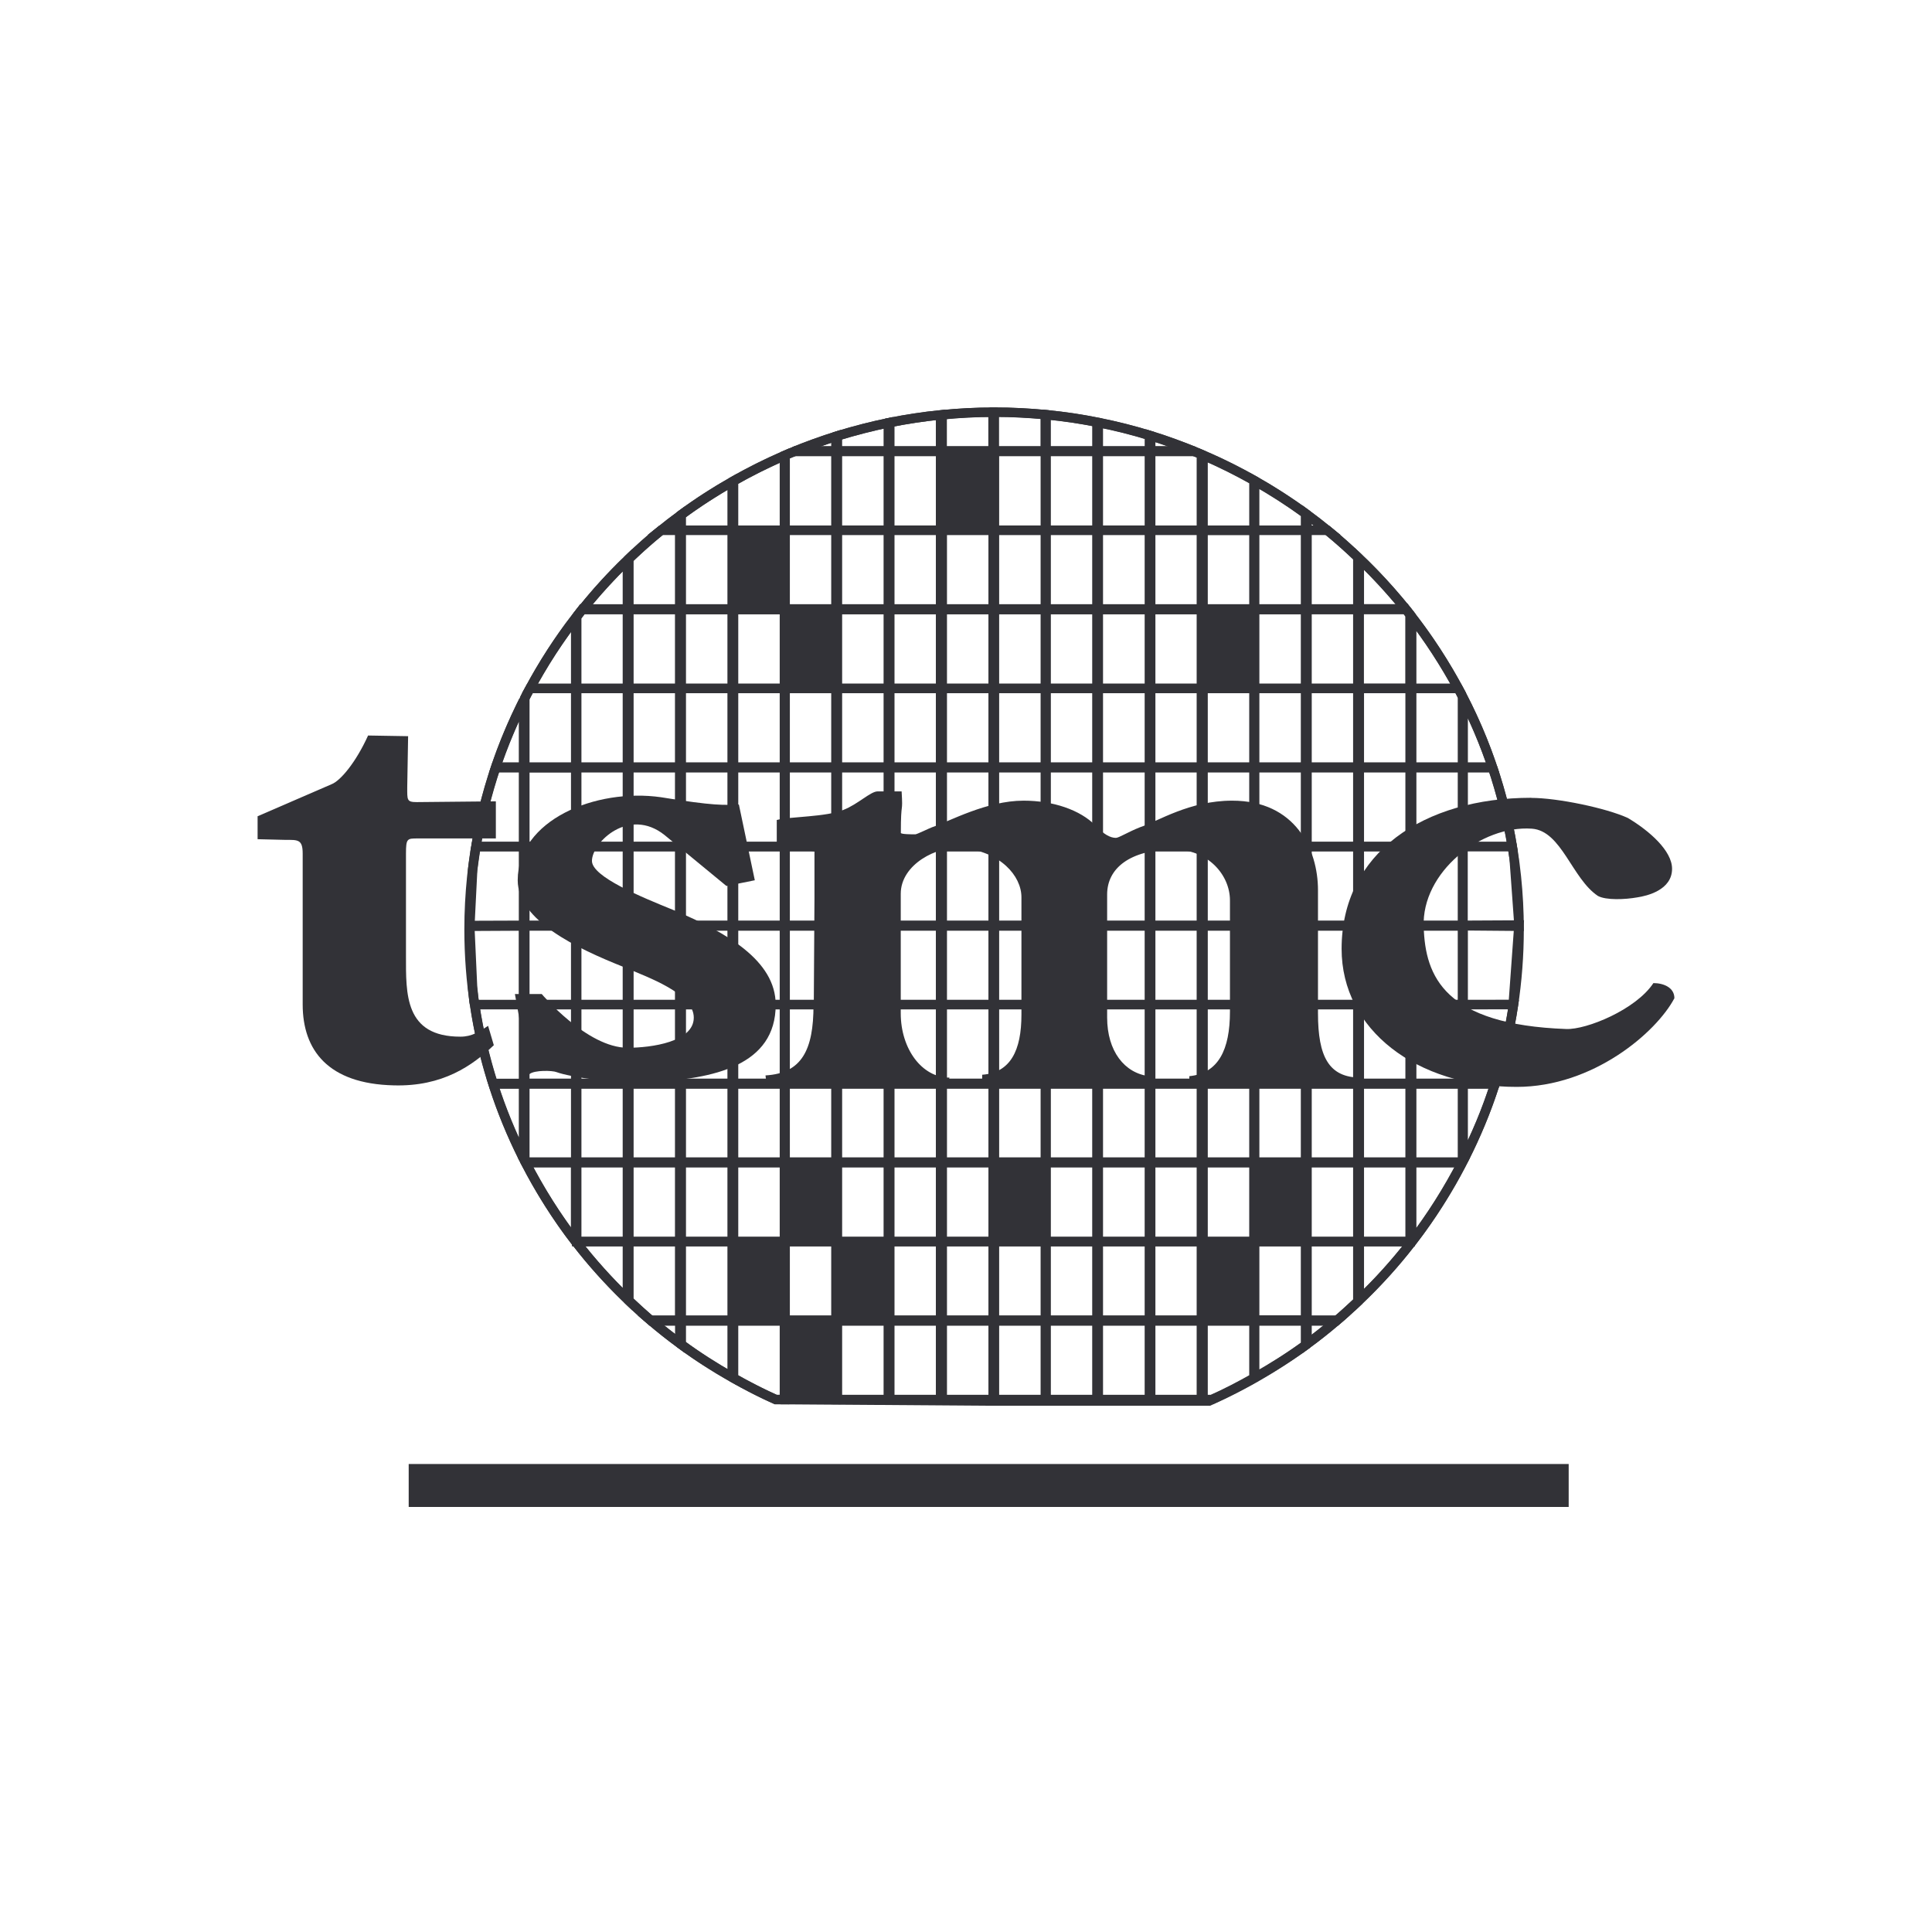 <?xml version="1.0" encoding="UTF-8"?>
<svg width="150px" height="150px" viewBox="0 0 150 150" version="1.1" xmlns="http://www.w3.org/2000/svg" xmlns:xlink="http://www.w3.org/1999/xlink">
    <title>gfb-logo-tsmc</title>
    <g id="gfb-logo-tsmc" stroke="none" stroke-width="1" fill="none" fill-rule="evenodd">
        <g id="Asset-1" transform="translate(20, 32)">
            <g id="Group" transform="translate(16.416, 0)" stroke="#323237">
                <path d="M23.809,76.659 L40.376,76.778 L57.456,76.778 C71.601,70.487 81.529,56.404 81.529,40.153 C81.521,18.049 63.197,0 40.791,0 C18.385,0 0,18.049 0,40.16 C0,56.33 9.762,70.338 23.809,76.659 Z" id="Path" stroke-width="0.728"></path>
                <path d="M8.283,21.451 L8.283,15.954 C6.956,17.677 5.771,19.519 4.73,21.451 L8.283,21.451 L8.283,21.451 Z" id="Path" stroke-width="0.735" fill-rule="nonzero"></path>
                <path d="M69.119,11.379 L69.119,15.323 L72.747,15.323 C71.623,13.934 70.416,12.612 69.119,11.379 L69.119,11.379 Z" id="Path" stroke-width="0.735" fill-rule="nonzero"></path>
                <path d="M48.855,0.802 L48.855,3.053 L52.824,3.053 L52.824,1.805 C51.526,1.404 50.198,1.07 48.855,0.81 L48.855,0.802 Z" id="Path" stroke-width="0.735" fill-rule="nonzero"></path>
                <rect id="Rectangle" stroke-width="0.735" fill-rule="nonzero" x="12.41" y="15.278" width="3.946" height="6.172"></rect>
                <rect id="Rectangle" stroke-width="0.735" fill-rule="nonzero" x="12.41" y="21.451" width="3.946" height="6.157"></rect>
                <rect id="Rectangle" stroke-width="0.735" fill-rule="nonzero" x="12.41" y="27.556" width="3.946" height="6.172"></rect>
                <rect id="Rectangle" stroke-width="0.735" fill-rule="nonzero" x="12.41" y="33.728" width="3.946" height="6.165"></rect>
                <rect id="Rectangle" stroke-width="0.735" fill-rule="nonzero" x="12.41" y="39.841" width="3.946" height="6.157"></rect>
                <rect id="Rectangle" stroke-width="0.735" fill-rule="nonzero" x="12.41" y="45.998" width="3.946" height="6.165"></rect>
                <rect id="Rectangle" stroke-width="0.735" fill-rule="nonzero" x="12.41" y="52.111" width="3.946" height="6.165"></rect>
                <rect id="Rectangle" stroke-width="0.735" fill-rule="nonzero" x="12.41" y="58.224" width="3.946" height="6.172"></rect>
                <rect id="Rectangle" stroke-width="0.735" fill-rule="nonzero" x="8.359" y="21.451" width="3.938" height="6.157"></rect>
                <rect id="Rectangle" stroke-width="0.735" fill-rule="nonzero" x="8.359" y="27.556" width="3.938" height="6.172"></rect>
                <rect id="Rectangle" stroke-width="0.735" fill-rule="nonzero" x="8.359" y="33.728" width="3.938" height="6.165"></rect>
                <rect id="Rectangle" stroke-width="0.735" fill-rule="nonzero" x="8.359" y="39.841" width="3.938" height="6.157"></rect>
                <rect id="Rectangle" stroke-width="0.735" fill-rule="nonzero" x="8.359" y="45.998" width="3.938" height="6.165"></rect>
                <rect id="Rectangle" stroke-width="0.735" fill-rule="nonzero" x="8.359" y="52.111" width="3.938" height="6.165"></rect>
                <rect id="Rectangle" stroke-width="0.735" fill-rule="nonzero" x="8.359" y="58.224" width="3.938" height="6.172"></rect>
                <rect id="Rectangle" stroke-width="0.735" fill-rule="nonzero" x="4.33" y="27.556" width="3.953" height="6.172"></rect>
                <rect id="Rectangle" stroke-width="0.735" fill-rule="nonzero" x="4.33" y="33.728" width="3.953" height="6.165"></rect>
                <rect id="Rectangle" stroke-width="0.735" fill-rule="nonzero" x="4.33" y="39.841" width="3.953" height="6.157"></rect>
                <rect id="Rectangle" stroke-width="0.735" fill-rule="nonzero" x="4.33" y="45.998" width="3.953" height="6.165"></rect>
                <rect id="Rectangle" stroke-width="0.735" fill-rule="nonzero" x="16.476" y="9.166" width="3.953" height="6.165"></rect>
                <rect id="Rectangle" stroke-width="0.735" fill-rule="nonzero" x="16.476" y="15.278" width="3.953" height="6.172"></rect>
                <rect id="Rectangle" stroke-width="0.735" fill-rule="nonzero" x="16.476" y="21.451" width="3.953" height="6.157"></rect>
                <rect id="Rectangle" stroke-width="0.735" fill-rule="nonzero" x="16.476" y="27.556" width="3.953" height="6.172"></rect>
                <rect id="Rectangle" stroke-width="0.735" fill-rule="nonzero" x="16.476" y="33.728" width="3.953" height="6.165"></rect>
                <rect id="Rectangle" stroke-width="0.735" fill-rule="nonzero" x="16.476" y="39.841" width="3.953" height="6.157"></rect>
                <rect id="Rectangle" stroke-width="0.735" fill-rule="nonzero" x="16.476" y="45.998" width="3.953" height="6.165"></rect>
                <rect id="Rectangle" stroke-width="0.735" fill-rule="nonzero" x="16.476" y="52.111" width="3.953" height="6.165"></rect>
                <rect id="Rectangle" stroke-width="0.735" fill-rule="nonzero" x="16.476" y="58.224" width="3.953" height="6.172"></rect>
                <rect id="Rectangle" stroke-width="0.735" fill-rule="nonzero" x="16.476" y="64.396" width="3.953" height="6.165"></rect>
                <rect id="Rectangle" stroke-width="0.735" fill="#323237" fill-rule="nonzero" x="20.535" y="9.166" width="3.953" height="6.165"></rect>
                <rect id="Rectangle" stroke-width="0.735" fill-rule="nonzero" x="20.535" y="15.278" width="3.953" height="6.172"></rect>
                <rect id="Rectangle" stroke-width="0.735" fill-rule="nonzero" x="20.535" y="21.451" width="3.953" height="6.157"></rect>
                <rect id="Rectangle" stroke-width="0.735" fill-rule="nonzero" x="20.535" y="27.556" width="3.953" height="6.172"></rect>
                <rect id="Rectangle" stroke-width="0.735" fill-rule="nonzero" x="20.535" y="33.728" width="3.953" height="6.165"></rect>
                <rect id="Rectangle" stroke-width="0.735" fill-rule="nonzero" x="20.535" y="39.841" width="3.953" height="6.157"></rect>
                <rect id="Rectangle" stroke-width="0.735" fill-rule="nonzero" x="20.535" y="45.998" width="3.953" height="6.165"></rect>
                <rect id="Rectangle" stroke-width="0.735" fill-rule="nonzero" x="20.535" y="52.111" width="3.953" height="6.165"></rect>
                <rect id="Rectangle" stroke-width="0.735" fill-rule="nonzero" x="20.535" y="58.224" width="3.953" height="6.172"></rect>
                <rect id="Rectangle" stroke-width="0.735" fill="#323237" fill-rule="nonzero" x="20.535" y="64.396" width="3.953" height="6.165"></rect>
                <rect id="Rectangle" stroke-width="0.735" fill-rule="nonzero" x="24.541" y="9.166" width="3.946" height="6.165"></rect>
                <rect id="Rectangle" stroke-width="0.735" fill="#323237" fill-rule="nonzero" x="24.541" y="15.278" width="3.946" height="6.172"></rect>
                <rect id="Rectangle" stroke-width="0.735" fill-rule="nonzero" x="24.541" y="21.451" width="3.946" height="6.157"></rect>
                <rect id="Rectangle" stroke-width="0.735" fill-rule="nonzero" x="24.541" y="27.556" width="3.946" height="6.172"></rect>
                <rect id="Rectangle" stroke-width="0.735" fill-rule="nonzero" x="24.541" y="33.728" width="3.946" height="6.165"></rect>
                <rect id="Rectangle" stroke-width="0.735" fill-rule="nonzero" x="24.541" y="39.841" width="3.946" height="6.157"></rect>
                <rect id="Rectangle" stroke-width="0.735" fill-rule="nonzero" x="24.541" y="45.998" width="3.946" height="6.165"></rect>
                <rect id="Rectangle" stroke-width="0.735" fill-rule="nonzero" x="24.541" y="52.111" width="3.946" height="6.165"></rect>
                <rect id="Rectangle" stroke-width="0.735" fill="#323237" fill-rule="nonzero" x="24.541" y="58.224" width="3.946" height="6.172"></rect>
                <rect id="Rectangle" stroke-width="0.735" fill-rule="nonzero" x="24.541" y="64.396" width="3.946" height="6.165"></rect>
                <rect id="Rectangle" stroke-width="0.735" fill="#323237" fill-rule="nonzero" x="24.541" y="70.494" width="3.946" height="6.165"></rect>
                <rect id="Rectangle" stroke-width="0.735" fill-rule="nonzero" x="28.6" y="9.166" width="3.953" height="6.165"></rect>
                <rect id="Rectangle" stroke-width="0.735" fill-rule="nonzero" x="28.6" y="3.001" width="3.953" height="6.165"></rect>
                <rect id="Rectangle" stroke-width="0.735" fill-rule="nonzero" x="28.6" y="15.278" width="3.953" height="6.172"></rect>
                <rect id="Rectangle" stroke-width="0.735" fill-rule="nonzero" x="28.6" y="21.451" width="3.953" height="6.157"></rect>
                <rect id="Rectangle" stroke-width="0.735" fill-rule="nonzero" x="28.6" y="27.556" width="3.953" height="6.172"></rect>
                <rect id="Rectangle" stroke-width="0.735" fill-rule="nonzero" x="28.6" y="33.728" width="3.953" height="6.165"></rect>
                <rect id="Rectangle" stroke-width="0.735" fill-rule="nonzero" x="28.6" y="39.841" width="3.953" height="6.157"></rect>
                <rect id="Rectangle" stroke-width="0.735" fill-rule="nonzero" x="28.6" y="45.998" width="3.953" height="6.165"></rect>
                <rect id="Rectangle" stroke-width="0.735" fill-rule="nonzero" x="28.6" y="52.111" width="3.953" height="6.165"></rect>
                <rect id="Rectangle" stroke-width="0.735" fill-rule="nonzero" x="28.6" y="58.224" width="3.953" height="6.172"></rect>
                <rect id="Rectangle" stroke-width="0.735" fill="#323237" fill-rule="nonzero" x="28.6" y="64.396" width="3.953" height="6.165"></rect>
                <rect id="Rectangle" stroke-width="0.735" fill-rule="nonzero" x="28.6" y="70.494" width="3.953" height="6.165"></rect>
                <rect id="Rectangle" stroke-width="0.735" fill-rule="nonzero" x="32.666" y="9.166" width="3.946" height="6.165"></rect>
                <rect id="Rectangle" stroke-width="0.735" fill-rule="nonzero" x="32.666" y="3.001" width="3.946" height="6.165"></rect>
                <rect id="Rectangle" stroke-width="0.735" fill-rule="nonzero" x="32.666" y="15.278" width="3.946" height="6.172"></rect>
                <rect id="Rectangle" stroke-width="0.735" fill-rule="nonzero" x="32.666" y="21.451" width="3.946" height="6.157"></rect>
                <rect id="Rectangle" stroke-width="0.735" fill-rule="nonzero" x="32.666" y="27.556" width="3.946" height="6.172"></rect>
                <rect id="Rectangle" stroke-width="0.735" fill-rule="nonzero" x="32.666" y="33.728" width="3.946" height="6.165"></rect>
                <rect id="Rectangle" stroke-width="0.735" fill-rule="nonzero" x="32.666" y="39.841" width="3.946" height="6.157"></rect>
                <rect id="Rectangle" stroke-width="0.735" fill-rule="nonzero" x="32.666" y="45.998" width="3.946" height="6.165"></rect>
                <rect id="Rectangle" stroke-width="0.735" fill-rule="nonzero" x="32.666" y="52.111" width="3.946" height="6.165"></rect>
                <rect id="Rectangle" stroke-width="0.735" fill-rule="nonzero" x="32.666" y="58.224" width="3.946" height="6.172"></rect>
                <rect id="Rectangle" stroke-width="0.735" fill-rule="nonzero" x="32.666" y="64.396" width="3.946" height="6.165"></rect>
                <rect id="Rectangle" stroke-width="0.735" fill-rule="nonzero" x="32.666" y="70.494" width="3.946" height="6.165"></rect>
                <rect id="Rectangle" stroke-width="0.735" fill-rule="nonzero" x="36.74" y="9.166" width="3.953" height="6.165"></rect>
                <rect id="Rectangle" stroke-width="0.735" fill="#323237" fill-rule="nonzero" x="36.74" y="3.001" width="3.953" height="6.165"></rect>
                <rect id="Rectangle" stroke-width="0.735" fill-rule="nonzero" x="36.74" y="15.278" width="3.953" height="6.172"></rect>
                <rect id="Rectangle" stroke-width="0.735" fill-rule="nonzero" x="36.74" y="21.451" width="3.953" height="6.157"></rect>
                <rect id="Rectangle" stroke-width="0.735" fill-rule="nonzero" x="36.74" y="27.556" width="3.953" height="6.172"></rect>
                <rect id="Rectangle" stroke-width="0.735" fill-rule="nonzero" x="36.74" y="33.728" width="3.953" height="6.165"></rect>
                <rect id="Rectangle" stroke-width="0.735" fill-rule="nonzero" x="36.74" y="39.841" width="3.953" height="6.157"></rect>
                <rect id="Rectangle" stroke-width="0.735" fill-rule="nonzero" x="36.74" y="45.998" width="3.953" height="6.165"></rect>
                <rect id="Rectangle" stroke-width="0.735" fill-rule="nonzero" x="36.74" y="52.111" width="3.953" height="6.165"></rect>
                <rect id="Rectangle" stroke-width="0.735" fill-rule="nonzero" x="36.74" y="58.224" width="3.953" height="6.172"></rect>
                <rect id="Rectangle" stroke-width="0.735" fill-rule="nonzero" x="36.74" y="64.396" width="3.953" height="6.165"></rect>
                <rect id="Rectangle" stroke-width="0.735" fill-rule="nonzero" x="36.74" y="70.494" width="3.953" height="6.165"></rect>
                <rect id="Rectangle" stroke-width="0.735" fill-rule="nonzero" x="40.791" y="9.166" width="3.953" height="6.165"></rect>
                <rect id="Rectangle" stroke-width="0.735" fill-rule="nonzero" x="40.791" y="3.001" width="3.953" height="6.165"></rect>
                <rect id="Rectangle" stroke-width="0.735" fill-rule="nonzero" x="40.791" y="15.278" width="3.953" height="6.172"></rect>
                <rect id="Rectangle" stroke-width="0.735" fill-rule="nonzero" x="40.791" y="21.451" width="3.953" height="6.157"></rect>
                <rect id="Rectangle" stroke-width="0.735" fill-rule="nonzero" x="40.791" y="27.556" width="3.953" height="6.172"></rect>
                <rect id="Rectangle" stroke-width="0.735" fill-rule="nonzero" x="40.791" y="33.728" width="3.953" height="6.165"></rect>
                <rect id="Rectangle" stroke-width="0.735" fill-rule="nonzero" x="40.791" y="39.841" width="3.953" height="6.157"></rect>
                <rect id="Rectangle" stroke-width="0.735" fill-rule="nonzero" x="40.791" y="45.998" width="3.953" height="6.165"></rect>
                <rect id="Rectangle" stroke-width="0.735" fill-rule="nonzero" x="40.791" y="52.111" width="3.953" height="6.165"></rect>
                <rect id="Rectangle" stroke-width="0.735" fill="#323237" fill-rule="nonzero" x="40.791" y="58.224" width="3.953" height="6.172"></rect>
                <rect id="Rectangle" stroke-width="0.735" fill-rule="nonzero" x="40.791" y="64.396" width="3.953" height="6.165"></rect>
                <rect id="Rectangle" stroke-width="0.735" fill-rule="nonzero" x="40.791" y="70.494" width="3.953" height="6.165"></rect>
                <rect id="Rectangle" stroke-width="0.735" fill-rule="nonzero" x="44.804" y="9.166" width="3.946" height="6.165"></rect>
                <rect id="Rectangle" stroke-width="0.735" fill-rule="nonzero" x="44.804" y="3.001" width="3.946" height="6.165"></rect>
                <rect id="Rectangle" stroke-width="0.735" fill-rule="nonzero" x="44.804" y="15.278" width="3.946" height="6.172"></rect>
                <rect id="Rectangle" stroke-width="0.735" fill-rule="nonzero" x="44.804" y="21.451" width="3.946" height="6.157"></rect>
                <rect id="Rectangle" stroke-width="0.735" fill-rule="nonzero" x="44.804" y="27.556" width="3.946" height="6.172"></rect>
                <rect id="Rectangle" stroke-width="0.735" fill-rule="nonzero" x="44.804" y="33.728" width="3.946" height="6.165"></rect>
                <rect id="Rectangle" stroke-width="0.735" fill-rule="nonzero" x="44.804" y="39.841" width="3.946" height="6.157"></rect>
                <rect id="Rectangle" stroke-width="0.735" fill-rule="nonzero" x="44.804" y="45.998" width="3.946" height="6.165"></rect>
                <rect id="Rectangle" stroke-width="0.735" fill-rule="nonzero" x="44.804" y="52.111" width="3.946" height="6.165"></rect>
                <rect id="Rectangle" stroke-width="0.735" fill-rule="nonzero" x="44.804" y="58.224" width="3.946" height="6.172"></rect>
                <rect id="Rectangle" stroke-width="0.735" fill-rule="nonzero" x="44.804" y="64.396" width="3.946" height="6.165"></rect>
                <rect id="Rectangle" stroke-width="0.735" fill-rule="nonzero" x="44.804" y="70.494" width="3.946" height="6.165"></rect>
                <rect id="Rectangle" stroke-width="0.735" fill-rule="nonzero" x="48.855" y="9.166" width="3.968" height="6.165"></rect>
                <rect id="Rectangle" stroke-width="0.735" fill-rule="nonzero" x="48.855" y="3.001" width="3.968" height="6.165"></rect>
                <rect id="Rectangle" stroke-width="0.735" fill-rule="nonzero" x="48.855" y="15.278" width="3.968" height="6.172"></rect>
                <rect id="Rectangle" stroke-width="0.735" fill-rule="nonzero" x="48.855" y="21.451" width="3.968" height="6.157"></rect>
                <rect id="Rectangle" stroke-width="0.735" fill-rule="nonzero" x="48.855" y="27.556" width="3.968" height="6.172"></rect>
                <rect id="Rectangle" stroke-width="0.735" fill-rule="nonzero" x="48.855" y="33.728" width="3.968" height="6.165"></rect>
                <rect id="Rectangle" stroke-width="0.735" fill-rule="nonzero" x="48.855" y="39.841" width="3.968" height="6.157"></rect>
                <rect id="Rectangle" stroke-width="0.735" fill-rule="nonzero" x="48.855" y="45.998" width="3.968" height="6.165"></rect>
                <rect id="Rectangle" stroke-width="0.735" fill-rule="nonzero" x="48.855" y="52.111" width="3.968" height="6.165"></rect>
                <rect id="Rectangle" stroke-width="0.735" fill-rule="nonzero" x="48.855" y="58.224" width="3.968" height="6.172"></rect>
                <rect id="Rectangle" stroke-width="0.735" fill-rule="nonzero" x="48.855" y="64.396" width="3.968" height="6.165"></rect>
                <rect id="Rectangle" stroke-width="0.735" fill-rule="nonzero" x="48.855" y="70.494" width="3.968" height="6.165"></rect>
                <rect id="Rectangle" stroke-width="0.735" fill-rule="nonzero" x="52.922" y="9.166" width="3.938" height="6.165"></rect>
                <rect id="Rectangle" stroke-width="0.735" fill-rule="nonzero" x="52.922" y="15.278" width="3.938" height="6.172"></rect>
                <rect id="Rectangle" stroke-width="0.735" fill-rule="nonzero" x="52.922" y="21.451" width="3.938" height="6.157"></rect>
                <rect id="Rectangle" stroke-width="0.735" fill-rule="nonzero" x="52.922" y="27.556" width="3.938" height="6.172"></rect>
                <rect id="Rectangle" stroke-width="0.735" fill-rule="nonzero" x="52.922" y="33.728" width="3.938" height="6.165"></rect>
                <rect id="Rectangle" stroke-width="0.735" fill-rule="nonzero" x="52.922" y="39.841" width="3.938" height="6.157"></rect>
                <rect id="Rectangle" stroke-width="0.735" fill-rule="nonzero" x="52.922" y="45.998" width="3.938" height="6.165"></rect>
                <rect id="Rectangle" stroke-width="0.735" fill-rule="nonzero" x="52.922" y="52.111" width="3.938" height="6.165"></rect>
                <rect id="Rectangle" stroke-width="0.735" fill-rule="nonzero" x="52.922" y="58.224" width="3.938" height="6.172"></rect>
                <rect id="Rectangle" stroke-width="0.735" fill-rule="nonzero" x="52.922" y="64.396" width="3.938" height="6.165"></rect>
                <rect id="Rectangle" stroke-width="0.735" fill-rule="nonzero" x="52.922" y="70.494" width="3.938" height="6.165"></rect>
                <rect id="Rectangle" stroke-width="0.735" fill-rule="nonzero" x="56.988" y="9.166" width="3.953" height="6.165"></rect>
                <rect id="Rectangle" stroke-width="0.735" fill="#323237" fill-rule="nonzero" x="56.988" y="15.278" width="3.953" height="6.172"></rect>
                <rect id="Rectangle" stroke-width="0.735" fill-rule="nonzero" x="56.988" y="21.451" width="3.953" height="6.157"></rect>
                <rect id="Rectangle" stroke-width="0.735" fill-rule="nonzero" x="56.988" y="27.556" width="3.953" height="6.172"></rect>
                <rect id="Rectangle" stroke-width="0.735" fill-rule="nonzero" x="56.988" y="33.728" width="3.953" height="6.165"></rect>
                <rect id="Rectangle" stroke-width="0.735" fill-rule="nonzero" x="56.988" y="39.841" width="3.953" height="6.157"></rect>
                <rect id="Rectangle" stroke-width="0.735" fill-rule="nonzero" x="56.988" y="45.998" width="3.953" height="6.165"></rect>
                <rect id="Rectangle" stroke-width="0.735" fill-rule="nonzero" x="56.988" y="52.111" width="3.953" height="6.165"></rect>
                <rect id="Rectangle" stroke-width="0.735" fill-rule="nonzero" x="56.988" y="58.224" width="3.953" height="6.172"></rect>
                <rect id="Rectangle" stroke-width="0.735" fill="#323237" fill-rule="nonzero" x="56.988" y="64.396" width="3.953" height="6.165"></rect>
                <rect id="Rectangle" stroke-width="0.735" fill-rule="nonzero" x="60.994" y="9.166" width="3.953" height="6.165"></rect>
                <rect id="Rectangle" stroke-width="0.735" fill-rule="nonzero" x="60.994" y="15.278" width="3.953" height="6.172"></rect>
                <rect id="Rectangle" stroke-width="0.735" fill-rule="nonzero" x="60.994" y="21.451" width="3.953" height="6.157"></rect>
                <rect id="Rectangle" stroke-width="0.735" fill-rule="nonzero" x="60.994" y="27.556" width="3.953" height="6.172"></rect>
                <rect id="Rectangle" stroke-width="0.735" fill-rule="nonzero" x="60.994" y="33.728" width="3.953" height="6.165"></rect>
                <rect id="Rectangle" stroke-width="0.735" fill-rule="nonzero" x="60.994" y="39.841" width="3.953" height="6.157"></rect>
                <rect id="Rectangle" stroke-width="0.735" fill-rule="nonzero" x="60.994" y="45.998" width="3.953" height="6.165"></rect>
                <rect id="Rectangle" stroke-width="0.735" fill-rule="nonzero" x="60.994" y="52.111" width="3.953" height="6.165"></rect>
                <rect id="Rectangle" stroke-width="0.735" fill="#323237" fill-rule="nonzero" x="60.994" y="58.224" width="3.953" height="6.172"></rect>
                <rect id="Rectangle" stroke-width="0.735" fill-rule="nonzero" x="60.994" y="64.396" width="3.953" height="6.165"></rect>
                <rect id="Rectangle" stroke-width="0.735" fill-rule="nonzero" x="65.06" y="15.278" width="3.946" height="6.172"></rect>
                <rect id="Rectangle" stroke-width="0.735" fill-rule="nonzero" x="65.06" y="21.451" width="3.946" height="6.157"></rect>
                <rect id="Rectangle" stroke-width="0.735" fill-rule="nonzero" x="65.06" y="27.556" width="3.946" height="6.172"></rect>
                <rect id="Rectangle" stroke-width="0.735" fill-rule="nonzero" x="65.06" y="33.728" width="3.946" height="6.165"></rect>
                <rect id="Rectangle" stroke-width="0.735" fill-rule="nonzero" x="65.06" y="39.841" width="3.946" height="6.157"></rect>
                <rect id="Rectangle" stroke-width="0.735" fill-rule="nonzero" x="65.06" y="45.998" width="3.946" height="6.165"></rect>
                <rect id="Rectangle" stroke-width="0.735" fill-rule="nonzero" x="65.06" y="52.111" width="3.946" height="6.165"></rect>
                <rect id="Rectangle" stroke-width="0.735" fill-rule="nonzero" x="65.06" y="58.224" width="3.946" height="6.172"></rect>
                <rect id="Rectangle" stroke-width="0.735" fill-rule="nonzero" x="69.119" y="21.451" width="3.946" height="6.157"></rect>
                <rect id="Rectangle" stroke-width="0.735" fill-rule="nonzero" x="69.119" y="27.556" width="3.946" height="6.172"></rect>
                <rect id="Rectangle" stroke-width="0.735" fill-rule="nonzero" x="69.119" y="33.728" width="3.946" height="6.165"></rect>
                <rect id="Rectangle" stroke-width="0.735" fill-rule="nonzero" x="69.119" y="39.841" width="3.946" height="6.157"></rect>
                <rect id="Rectangle" stroke-width="0.735" fill-rule="nonzero" x="69.119" y="45.998" width="3.946" height="6.165"></rect>
                <rect id="Rectangle" stroke-width="0.735" fill-rule="nonzero" x="69.119" y="52.111" width="3.946" height="6.165"></rect>
                <rect id="Rectangle" stroke-width="0.735" fill-rule="nonzero" x="69.119" y="58.224" width="3.946" height="6.172"></rect>
                <rect id="Rectangle" stroke-width="0.735" fill-rule="nonzero" x="73.185" y="27.556" width="3.946" height="6.172"></rect>
                <rect id="Rectangle" stroke-width="0.735" fill-rule="nonzero" x="73.185" y="33.728" width="3.946" height="6.165"></rect>
                <rect id="Rectangle" stroke-width="0.735" fill-rule="nonzero" x="73.185" y="39.841" width="3.946" height="6.157"></rect>
                <rect id="Rectangle" stroke-width="0.735" fill-rule="nonzero" x="73.185" y="45.998" width="3.946" height="6.165"></rect>
                <polygon id="Path" stroke-width="0.735" fill-rule="nonzero" points="81.069 45.991 77.183 45.998 77.183 39.841 81.514 39.819"></polygon>
                <path d="M8.359,15.887 L8.359,21.451 L12.297,21.451 L12.297,15.278 L8.834,15.278 C8.668,15.479 8.51,15.679 8.359,15.887 L8.359,15.887 Z" id="Path" stroke-width="0.735" fill-rule="nonzero"></path>
                <path d="M8.283,21.451 L4.73,21.451 C4.594,21.696 4.459,21.941 4.33,22.201 L4.33,27.615 L8.283,27.615 L8.283,21.458 L8.283,21.451 Z" id="Path" stroke-width="0.735" fill-rule="nonzero"></path>
                <path d="M77.131,22.082 C77.025,21.866 76.912,21.659 76.799,21.451 L73.185,21.451 L73.185,27.608 L77.131,27.608 L77.131,22.082 L77.131,22.082 Z" id="Path" stroke-width="0.735" fill-rule="nonzero"></path>
                <path d="M73.064,15.739 C72.951,15.583 72.823,15.427 72.695,15.271 L69.111,15.271 L69.111,21.443 L73.057,21.443 L73.057,15.731 L73.064,15.739 Z" id="Path" stroke-width="0.735" fill-rule="nonzero"></path>
                <path d="M56.181,3.001 L52.922,3.001 L52.922,9.166 L56.86,9.166 L56.86,3.283 C56.641,3.186 56.407,3.097 56.181,3.001 L56.181,3.001 Z" id="Path" stroke-width="0.735" fill-rule="nonzero"></path>
                <path d="M28.486,1.879 C27.385,2.228 26.299,2.622 25.227,3.053 L28.486,3.053 L28.486,1.879 L28.486,1.879 Z" id="Path" stroke-width="0.735" fill-rule="nonzero"></path>
                <path d="M28.6,1.849 L28.6,3.053 L32.553,3.053 L32.553,0.824 C31.217,1.107 29.897,1.448 28.6,1.842 L28.6,1.849 Z" id="Path" stroke-width="0.735" fill-rule="nonzero"></path>
                <path d="M32.666,0.81 L32.666,3.053 L36.611,3.053 L36.611,0.208 C35.284,0.342 33.971,0.542 32.666,0.802 L32.666,0.81 Z" id="Path" stroke-width="0.735" fill-rule="nonzero"></path>
                <path d="M40.685,0.007 C39.342,0.007 38.037,0.074 36.732,0.208 L36.732,3.053 L40.685,3.053 L40.685,0.007 Z" id="Path" stroke-width="0.735" fill-rule="nonzero"></path>
                <path d="M44.736,3.053 L44.736,0.193 C43.439,0.074 42.119,0 40.783,0 L40.783,3.053 L44.736,3.053 Z" id="Path" stroke-width="0.735" fill-rule="nonzero"></path>
                <path d="M44.804,0.201 L44.804,3.053 L48.75,3.053 L48.75,0.78 C47.452,0.52 46.139,0.327 44.804,0.201 Z" id="Path" stroke-width="0.735" fill-rule="nonzero"></path>
                <path d="M52.922,1.827 L52.922,3.053 L56.332,3.053 C55.207,2.607 54.083,2.184 52.922,1.827 L52.922,1.827 Z" id="Path" stroke-width="0.735" fill-rule="nonzero"></path>
                <path d="M60.941,5.303 C59.658,4.583 58.346,3.922 56.988,3.342 L56.988,9.173 L60.941,9.173 L60.941,5.303 Z" id="Path" stroke-width="0.735" fill-rule="nonzero"></path>
                <path d="M60.994,5.333 L60.994,9.166 L64.947,9.166 L64.947,7.873 C63.679,6.952 62.359,6.105 60.994,5.333 Z" id="Path" stroke-width="0.735" fill-rule="nonzero"></path>
                <path d="M65.06,7.955 L65.06,9.166 L66.629,9.166 C66.116,8.75 65.588,8.348 65.06,7.955 Z" id="Path" stroke-width="0.735" fill-rule="nonzero"></path>
                <path d="M66.629,9.166 L65.06,9.166 L65.06,15.33 L69.006,15.33 L69.006,11.275 C68.244,10.547 67.459,9.841 66.637,9.166 L66.629,9.166 Z" id="Path" stroke-width="0.735" fill-rule="nonzero"></path>
                <path d="M73.185,15.887 L73.185,21.451 L76.799,21.451 C75.735,19.49 74.528,17.633 73.185,15.887 L73.185,15.887 Z" id="Path" stroke-width="0.735" fill-rule="nonzero"></path>
                <path d="M77.183,22.193 L77.183,27.608 L79.469,27.608 C78.843,25.736 78.074,23.924 77.183,22.193 L77.183,22.193 Z" id="Path" stroke-width="0.735" fill-rule="nonzero"></path>
                <path d="M79.462,27.556 L77.183,27.556 L77.183,33.728 L80.993,33.728 C80.646,31.611 80.126,29.554 79.454,27.556 L79.462,27.556 Z" id="Path" stroke-width="0.735" fill-rule="nonzero"></path>
                <path d="M79.665,52.111 L77.183,52.111 L77.183,58.098 C78.164,56.181 79.017,54.183 79.665,52.111 Z" id="Path" stroke-width="0.735" fill-rule="nonzero"></path>
                <path d="M73.185,58.224 L73.185,64.396 L73.215,64.396 C74.701,62.465 75.999,60.393 77.123,58.224 L73.185,58.224 L73.185,58.224 Z" id="Path" stroke-width="0.735" fill-rule="nonzero"></path>
                <path d="M69.119,68.934 C70.537,67.583 71.857,66.134 73.064,64.582 L73.064,64.396 L69.119,64.396 L69.119,68.934 Z" id="Path" stroke-width="0.735" fill-rule="nonzero"></path>
                <path d="M65.06,70.561 L67.331,70.561 C67.912,70.071 68.455,69.558 69.006,69.046 L69.006,64.396 L65.06,64.396 L65.06,70.561 L65.06,70.561 Z" id="Path" stroke-width="0.735" fill-rule="nonzero"></path>
                <path d="M65.06,70.494 L65.06,72.351 C65.852,71.772 66.637,71.148 67.391,70.494 L65.06,70.494 Z" id="Path" stroke-width="0.735" fill-rule="nonzero"></path>
                <path d="M60.994,74.958 C62.359,74.186 63.679,73.361 64.947,72.44 L64.947,70.487 L60.994,70.487 L60.994,74.958 Z" id="Path" stroke-width="0.735" fill-rule="nonzero"></path>
                <path d="M56.988,76.659 L57.667,76.659 C58.791,76.161 59.885,75.589 60.941,74.988 L60.941,70.487 L56.988,70.487 L56.988,76.652 L56.988,76.659 Z" id="Path" stroke-width="0.735" fill-rule="nonzero"></path>
                <path d="M24.488,70.494 L20.535,70.494 L20.535,74.988 C21.599,75.589 22.685,76.161 23.809,76.659 L24.488,76.659 L24.488,70.494 L24.488,70.494 Z" id="Path" stroke-width="0.735" fill-rule="nonzero"></path>
                <path d="M16.476,72.381 C17.736,73.309 19.056,74.148 20.429,74.921 L20.429,70.494 L16.476,70.494 L16.476,72.381 L16.476,72.381 Z" id="Path" stroke-width="0.735" fill-rule="nonzero"></path>
                <path d="M16.363,72.299 L16.363,70.494 L14.085,70.494 C14.824,71.125 15.586,71.727 16.363,72.299 Z" id="Path" stroke-width="0.735" fill-rule="nonzero"></path>
                <path d="M12.41,68.979 C12.976,69.514 13.557,70.048 14.153,70.561 L16.356,70.561 L16.356,64.396 L12.41,64.396 L12.41,68.979 L12.41,68.979 Z" id="Path" stroke-width="0.735" fill-rule="nonzero"></path>
                <path d="M8.359,64.493 C9.551,66.038 10.886,67.508 12.297,68.868 L12.297,64.396 L8.359,64.396 L8.359,64.493 Z" id="Path" stroke-width="0.735" fill-rule="nonzero"></path>
                <path d="M8.283,58.224 L4.376,58.224 C5.492,60.393 6.79,62.472 8.268,64.396 L8.276,64.396 L8.276,58.224 L8.283,58.224 Z" id="Path" stroke-width="0.735" fill-rule="nonzero"></path>
                <path d="M4.232,45.998 L0.438,45.998 C0.754,48.115 1.245,50.173 1.878,52.163 L4.232,52.163 L4.232,45.998 Z" id="Path" stroke-width="0.735" fill-rule="nonzero"></path>
                <path d="M4.232,57.927 L4.232,52.119 L1.863,52.119 C2.497,54.131 3.297,56.055 4.232,57.927 L4.232,57.927 Z" id="Path" stroke-width="0.735" fill-rule="nonzero"></path>
                <path d="M4.232,33.728 L0.543,33.728 C0.438,34.322 0.362,34.931 0.279,35.54 L0.06,39.915 L4.232,39.893 L4.232,33.728 L4.232,33.728 Z" id="Path" stroke-width="0.735" fill-rule="nonzero"></path>
                <path d="M4.232,33.728 L4.232,27.556 L2.082,27.556 C1.418,29.554 0.89,31.611 0.543,33.728 L4.232,33.728 Z" id="Path" stroke-width="0.735" fill-rule="nonzero"></path>
                <path d="M4.232,27.608 L4.232,22.401 C3.395,24.08 2.663,25.818 2.06,27.608 L4.232,27.608 Z" id="Path" stroke-width="0.735" fill-rule="nonzero"></path>
                <path d="M12.297,15.33 L12.297,11.49 C11.045,12.694 9.875,13.986 8.796,15.33 L12.297,15.33 Z" id="Path" stroke-width="0.735" fill-rule="nonzero"></path>
                <path d="M12.41,15.33 L16.356,15.33 L16.356,9.166 L14.907,9.166 C14.032,9.864 13.21,10.614 12.41,11.386 L12.41,15.33 L12.41,15.33 Z" id="Path" stroke-width="0.735" fill-rule="nonzero"></path>
                <path d="M16.363,8.051 C15.865,8.415 15.382,8.794 14.915,9.166 L16.363,9.166 L16.363,8.051 Z" id="Path" stroke-width="0.735" fill-rule="nonzero"></path>
                <path d="M16.476,7.962 L16.476,9.166 L20.429,9.166 L20.429,5.407 C19.049,6.187 17.736,7.034 16.476,7.962 L16.476,7.962 Z" id="Path" stroke-width="0.735" fill-rule="nonzero"></path>
                <path d="M24.488,3.372 C23.13,3.966 21.81,4.62 20.535,5.348 L20.535,9.173 L24.488,9.173 L24.488,3.372 Z" id="Path" stroke-width="0.735" fill-rule="nonzero"></path>
                <path d="M24.541,9.166 L28.486,9.166 L28.486,3.001 L25.371,3.001 C25.099,3.12 24.82,3.224 24.541,3.342 L24.541,9.166 L24.541,9.166 Z" id="Path" stroke-width="0.735" fill-rule="nonzero"></path>
                <path d="M81.136,34.679 C81.091,34.359 81.046,34.04 80.993,33.721 L77.183,33.721 L77.183,39.886 L81.514,39.923 L81.136,34.679 L81.136,34.679 Z" id="Path" stroke-width="0.713" fill-rule="nonzero"></path>
                <path d="M77.183,45.998 L77.183,52.163 L79.65,52.163 C80.291,50.173 80.774,48.115 81.091,45.998 L77.183,45.998 Z" id="Path" stroke-width="0.735" fill-rule="nonzero"></path>
                <path d="M77.131,52.111 L73.185,52.111 L73.185,58.276 L77.093,58.276 C77.093,58.276 77.123,58.224 77.131,58.194 L77.131,52.111 L77.131,52.111 Z" id="Path" stroke-width="0.735" fill-rule="nonzero"></path>
                <path d="M4.413,58.276 L8.283,58.276 L8.283,52.111 L4.33,52.111 L4.33,58.135 C4.36,58.179 4.383,58.224 4.413,58.276 Z" id="Path" stroke-width="0.735" fill-rule="nonzero"></path>
                <path d="M0.43,45.998 L4.225,45.998 L4.225,39.841 L0.053,39.856 L0.272,44.647 C0.324,45.1 0.362,45.56 0.43,46.006 L0.43,45.998 Z" id="Path" stroke-width="0.735" fill-rule="nonzero"></path>
            </g>
            <g id="Group" transform="translate(0, 25.105)" fill="#323237" fill-rule="nonzero">
                <polygon id="Path" points="101.792 58.165 101.792 56.56 11.731 56.56 11.731 59.895 101.792 59.895"></polygon>
                <path d="M98.888,4.835 C90.536,4.835 84.162,9.114 84.162,16.563 C84.162,22.847 89.971,27.281 97.756,27.281 C103.686,27.281 108.597,23.055 110,20.396 C110,19.564 109.155,19.222 108.37,19.222 C107.013,21.28 103.18,22.847 101.603,22.787 C92.173,22.446 90.649,18.732 90.536,14.848 C90.363,10.614 94.995,6.952 98.94,7.234 C101.241,7.405 102.049,11.119 104.063,12.456 C104.697,12.798 106.16,12.738 107.118,12.567 C107.85,12.456 109.819,12.01 109.819,10.346 C109.819,8.95 108.069,7.405 106.386,6.402 C104.697,5.63 100.917,4.843 98.88,4.843 L98.888,4.835 Z" id="Path"></path>
                <path d="M43.16,20.945 C43.16,24.392 42.262,26.226 39.433,26.39 L39.501,26.954 C44.231,26.895 49.036,26.954 53.661,26.843 L53.714,26.561 C51.579,26.561 49.934,24.332 49.934,21.569 L49.934,12.285 C49.934,10.005 52.756,8.556 54.672,8.727 C57.659,9.002 59.304,10.889 59.304,12.56 L59.304,21.673 C59.304,24.451 58.459,26.174 56.256,26.338 L56.256,26.843 L69.232,26.843 L69.232,26.449 C67.308,26.226 65.958,24.503 65.958,21.896 L65.958,12.337 C65.958,10.287 67.761,8.898 70.982,8.846 C73.804,8.787 75.493,10.852 75.493,12.79 L75.493,21.443 C75.493,24.392 74.596,26.226 72.34,26.449 L72.34,26.843 C77.078,26.902 80.963,26.902 85.648,26.843 L85.648,26.561 C83.173,26.561 82.328,24.941 82.328,21.569 L82.328,12.003 C82.328,8.839 80.578,5.058 75.667,5.058 C72.34,5.058 69.903,6.662 68.508,7.123 C67.55,7.502 66.871,7.947 66.637,7.947 C66.199,7.947 65.694,7.673 65.068,7.004 C63.876,5.771 61.741,5.058 59.477,5.058 C56.596,5.058 53.721,6.662 52.363,7.123 C52.205,7.175 51.186,7.673 51.066,7.673 C50.839,7.673 49.942,7.673 49.942,7.561 C49.942,4.895 50.115,6.224 50.002,4.338 L48.139,4.338 C47.588,4.338 46.607,5.34 45.491,5.771 C44.133,6.336 41.424,6.276 40.308,6.558 L40.308,8.445 L43.235,9.002 L43.235,12.671 L43.182,20.945 L43.16,20.945 Z" id="Path"></path>
                <path d="M30.463,26.902 C35.434,26.672 40.225,25.617 40.225,20.901 C40.225,17.462 36.393,15.286 32.334,13.57 C29.731,12.515 25.959,10.963 25.959,9.737 C25.959,8.296 28.833,5.519 31.602,7.732 L36.4,11.683 L38.603,11.238 L37.366,5.355 C36.227,5.407 35.442,5.467 31.315,4.791 C26.231,4.07 20.195,6.573 20.195,11.238 C20.195,14.357 24.775,16.519 28.388,17.96 C30.357,18.792 33.865,20.024 33.865,21.904 C33.865,23.783 30.591,24.243 28.728,24.243 C25.567,24.243 22.059,20.069 22.059,20.069 L19.977,20.069 L21.101,26.293 C21.493,25.959 22.911,26.011 23.198,26.13 C24.209,26.509 27.875,27.073 30.463,26.91 L30.463,26.902 Z" id="Path"></path>
                <path d="M18.498,8.007 L18.498,5.11 L12.357,5.17 C11.573,5.17 11.618,5.006 11.618,4.003 L11.686,0.052 L8.578,0 C7.62,2.109 6.435,3.498 5.764,3.773 L0,6.269 L0,8.051 L2.15,8.103 C3.116,8.103 3.5,8.051 3.5,9.158 L3.5,20.879 C3.5,24.436 5.477,27.043 10.562,27.162 C14.387,27.274 16.71,25.602 18.34,24.043 L17.895,22.542 C17.208,22.988 16.657,23.382 15.744,23.382 C11.399,23.382 11.52,20.047 11.52,17.098 L11.52,9.158 C11.52,7.992 11.618,7.992 12.418,7.992 L18.498,7.992 L18.498,8.007 Z" id="Path"></path>
            </g>
        </g>
    </g>
</svg>